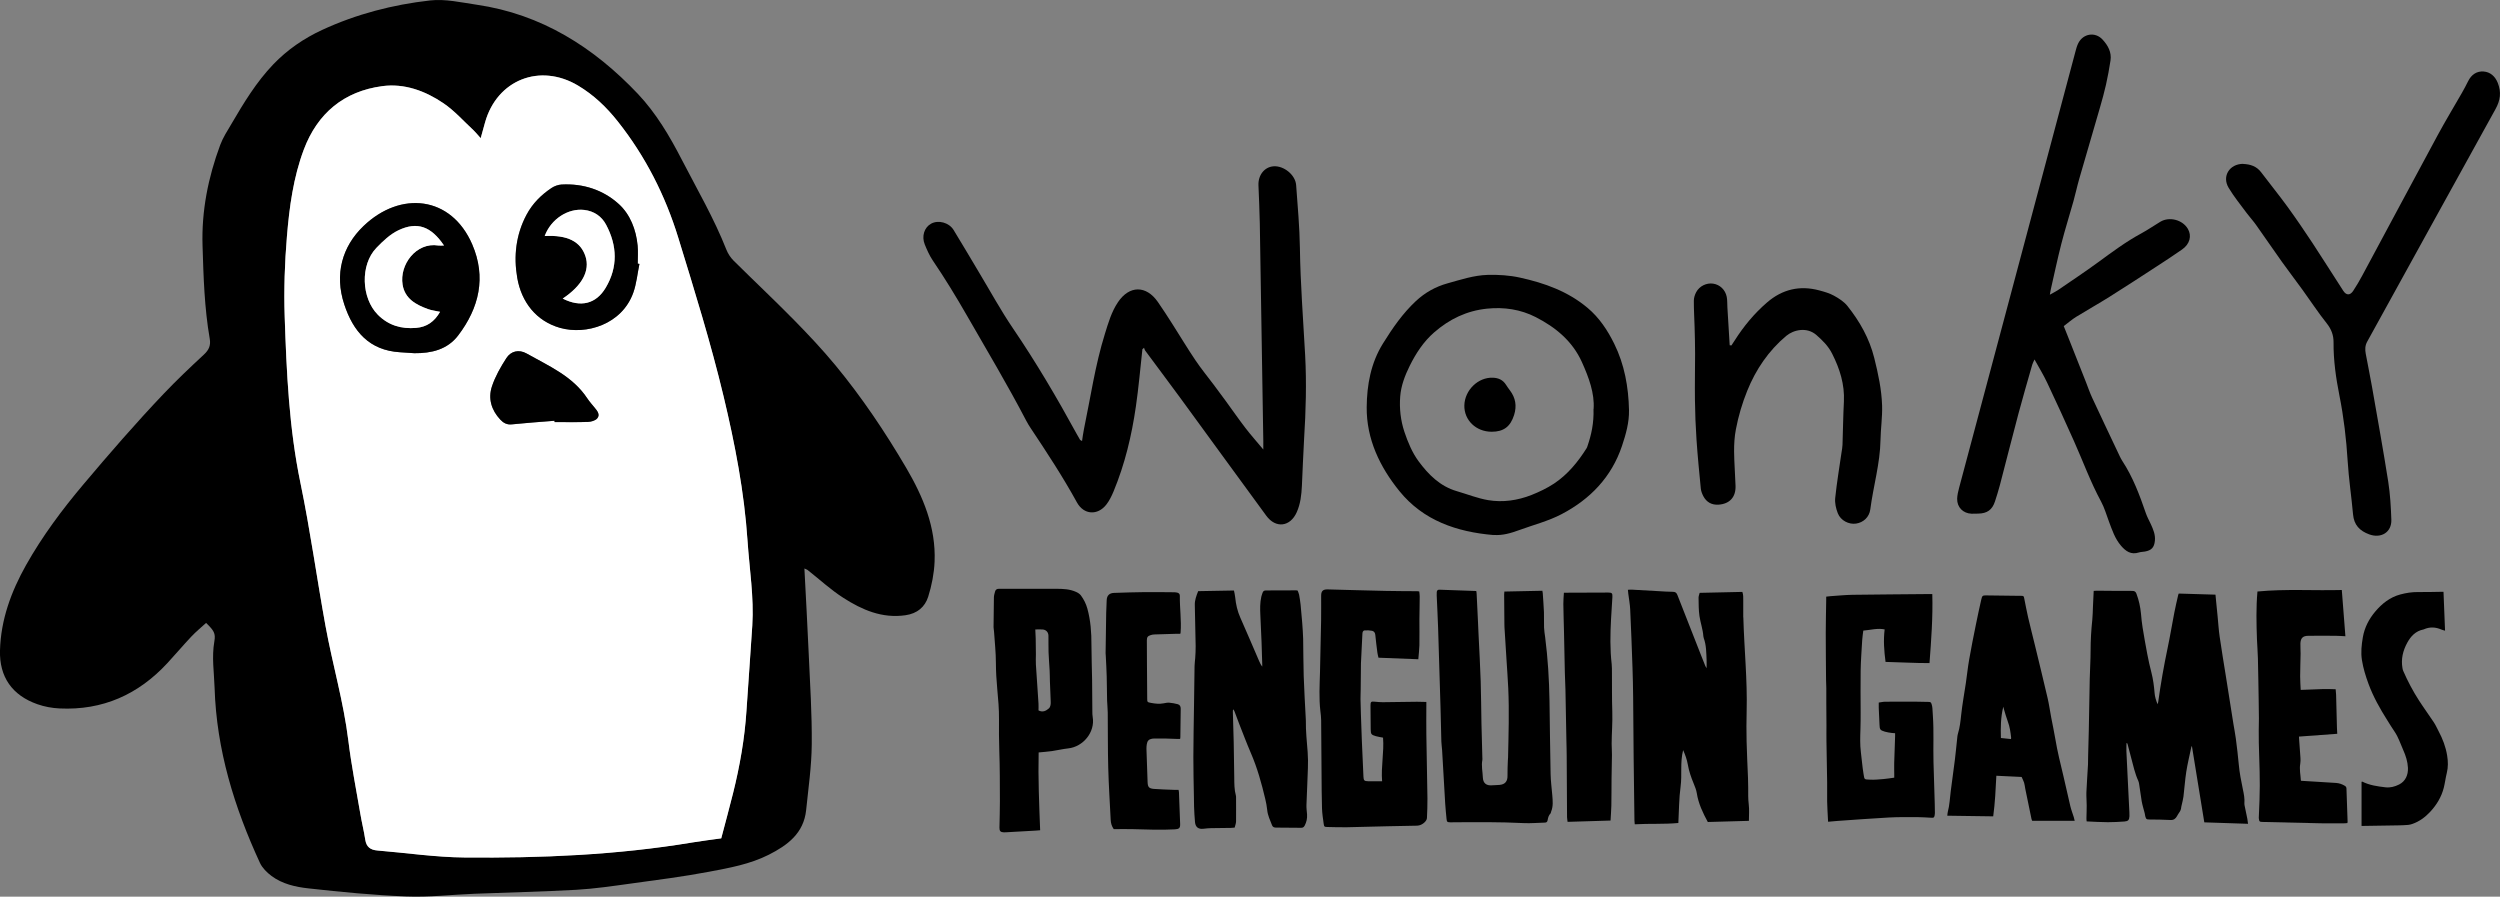 <svg viewBox="0 0 500 179.33" version="1.1" xmlns="http://www.w3.org/2000/svg" id="Layer_1">
  
  <rect x="0" y="0" width="500" height="179.33" fill="#808080" stroke="none"/>
  
  <defs>
    <style>
      .st0 {
        fill: #fff;
      }
    </style>
  </defs>
  <g>
    <path d="M160.88,113.69c.29,5.73.62,11.36.86,17,.27,6.07.67,12.14.61,18.2-.04,4.38-.67,8.75-1.12,13.12-.48,4.63-3.7,7.03-7.48,8.94-3.76,1.9-7.88,2.63-11.94,3.4-5.17.98-10.4,1.64-15.62,2.36-3.63.5-7.28,1.04-10.93,1.25-6.77.38-13.56.52-20.34.79-4.54.18-9.1.72-13.63.54-6.54-.25-13.07-.89-19.57-1.61-2.59-.28-5.25-.87-7.42-2.49-.92-.69-1.84-1.6-2.31-2.61-5.13-11.11-8.69-22.63-9.07-34.99-.1-3.1-.6-6.18-.05-9.31.29-1.63-.09-2.16-1.65-3.7-.97.89-2.01,1.74-2.93,2.71-1.64,1.74-3.19,3.58-4.82,5.34-5.81,6.28-12.95,9.47-21.55,9.06-1.5-.07-3.04-.35-4.45-.85-5.03-1.77-7.62-5.45-7.47-10.77.17-6.13,2.23-11.74,5.2-17.03,3.26-5.79,7.19-11.07,11.49-16.17,5.2-6.17,10.48-12.26,16.04-18.11,2.59-2.72,5.32-5.31,8.07-7.86.98-.91,1.38-1.81,1.15-3.14-1.07-6.15-1.25-12.38-1.44-18.6-.22-6.97,1.12-13.67,3.53-20.16.55-1.48,1.44-2.85,2.25-4.22,2.46-4.2,4.97-8.36,8.37-11.91,2.81-2.93,6.1-5.18,9.74-6.87,6.86-3.18,14.15-5.07,21.63-5.91,3.02-.34,6.2.4,9.27.85,12.99,1.88,23.46,8.53,32.29,17.85,3.61,3.82,6.33,8.41,8.76,13.13,3.08,5.96,6.46,11.76,8.93,18.02.31.79.83,1.58,1.43,2.18,4.02,3.99,8.16,7.88,12.13,11.92,2.85,2.9,5.65,5.88,8.24,9.01,5.3,6.42,9.94,13.33,14.15,20.5,3.38,5.76,5.98,11.9,5.69,18.78-.1,2.36-.57,4.77-1.28,7.02-.65,2.04-2.17,3.36-4.55,3.7-4.69.67-8.67-1.08-12.39-3.46-2.54-1.62-4.79-3.71-7.18-5.59-.17-.13-.39-.18-.64-.3ZM96.14,27.64c-.7-.78-1.04-1.22-1.44-1.59-1.99-1.84-3.81-3.92-6.03-5.42-3.63-2.46-7.8-4.01-12.22-3.41-7.69,1.03-12.97,5.44-15.7,12.7-2.09,5.57-2.88,11.46-3.37,17.34-.44,5.32-.62,10.69-.45,16.03.37,11.17.87,22.31,3.16,33.33,1.96,9.45,3.27,19.04,5,28.54,1.4,7.69,3.62,15.21,4.58,23.01.6,4.91,1.57,9.77,2.4,14.64.29,1.72.72,3.42.98,5.14.22,1.45,1.05,2.02,2.42,2.14,5.81.47,11.6,1.34,17.41,1.4,15.26.14,30.5-.49,45.61-3.01,1.88-.31,3.77-.54,5.75-.82.81-3.1,1.63-6.06,2.37-9.05,1.35-5.43,2.32-10.92,2.68-16.52.37-5.66.8-11.31,1.16-16.97.36-5.69-.57-11.31-.95-16.96-.66-9.77-2.51-19.35-4.77-28.81-2.56-10.71-5.84-21.26-9.08-31.8-2.6-8.46-6.57-16.29-12.1-23.27-2.25-2.84-4.81-5.3-7.95-7.17-7.61-4.54-16.2-1.16-18.6,7.38-.25.91-.5,1.81-.87,3.14Z"></path>
    <path d="M96.14,27.64c.37-1.32.61-2.23.87-3.14,2.39-8.55,10.99-11.92,18.6-7.38,3.15,1.88,5.7,4.33,7.95,7.17,5.53,6.98,9.5,14.81,12.1,23.27,3.24,10.54,6.52,21.08,9.08,31.8,2.26,9.46,4.12,19.04,4.77,28.81.38,5.65,1.31,11.27.95,16.96-.36,5.66-.79,11.31-1.16,16.97-.36,5.59-1.33,11.09-2.68,16.52-.74,2.99-1.56,5.95-2.37,9.05-1.98.28-3.87.51-5.75.82-15.1,2.52-30.34,3.15-45.61,3.01-5.81-.05-11.61-.92-17.41-1.4-1.37-.11-2.2-.69-2.42-2.14-.26-1.72-.69-3.42-.98-5.14-.83-4.88-1.8-9.74-2.4-14.64-.95-7.79-3.18-15.32-4.58-23.01-1.73-9.5-3.04-19.09-5-28.54-2.29-11.02-2.79-22.17-3.16-33.33-.18-5.33,0-10.71.45-16.03.49-5.88,1.28-11.77,3.37-17.34,2.73-7.26,8.01-11.67,15.7-12.7,4.42-.59,8.59.95,12.22,3.41,2.22,1.5,4.04,3.58,6.03,5.42.4.37.73.81,1.44,1.59ZM82.86,70.64c3.43.03,6.63-.72,8.78-3.56,4.19-5.51,5.64-11.63,2.81-18.19-4.2-9.74-14.36-10.78-21.76-3.67-4.27,4.1-5.82,9.63-3.84,15.65,1.79,5.44,5.02,9.2,11.15,9.58.95.06,1.91.13,2.86.19ZM127.89,52.78c-.12-.02-.23-.04-.35-.06,0-1.2.09-2.4-.02-3.59-.3-3.19-1.49-6.26-3.76-8.32-3.12-2.83-7.13-4.14-11.46-3.91-.68.04-1.43.31-2,.69-2.08,1.39-3.81,3.11-5.01,5.37-2.12,3.99-2.59,8.29-1.85,12.58.84,4.89,3.82,8.68,8.58,10.03,5.19,1.46,12.34-.68,14.62-7.01.66-1.84.84-3.85,1.24-5.79ZM110.9,84.15l.02.27c2.23,0,4.46.05,6.68-.03.64-.02,1.47-.26,1.85-.71.62-.73.02-1.47-.5-2.11-.5-.62-1.04-1.21-1.48-1.87-2.95-4.48-7.74-6.5-12.14-8.99-1.56-.88-3.14-.49-4.05.91-1.16,1.78-2.24,3.69-2.9,5.69-.79,2.41-.11,4.72,1.68,6.62.62.66,1.3,1.05,2.31.95,2.84-.3,5.69-.49,8.53-.72Z" class="st0"></path>
    <path d="M82.86,70.64c-.95-.06-1.91-.13-2.86-.19-6.14-.38-9.36-4.14-11.15-9.58-1.98-6.02-.43-11.55,3.84-15.65,7.4-7.11,17.56-6.07,21.76,3.67,2.83,6.56,1.38,12.68-2.81,18.19-2.16,2.84-5.35,3.59-8.78,3.56ZM88.02,62.36c-.91-.2-1.7-.29-2.43-.55-2.41-.87-4.62-2.07-5.08-4.89-.65-4,2.72-8.52,7.12-7.83.34.05.69,0,1.16,0-2.57-3.81-5.33-4.84-9.1-3.05-1.67.79-3.13,2.18-4.43,3.54-3.25,3.38-3.02,10.02.3,13.36,2.13,2.14,4.7,2.88,7.65,2.63,2.17-.18,3.67-1.26,4.8-3.22Z"></path>
    <path d="M127.89,52.78c-.4,1.93-.58,3.95-1.24,5.79-2.28,6.34-9.43,8.47-14.62,7.01-4.76-1.34-7.74-5.13-8.58-10.03-.74-4.3-.27-8.59,1.85-12.58,1.2-2.26,2.93-3.98,5.01-5.37.57-.38,1.32-.65,2-.69,4.33-.24,8.34,1.07,11.46,3.91,2.27,2.06,3.46,5.13,3.76,8.32.11,1.19.02,2.39.02,3.59.12.02.23.04.35.06ZM108.94,47.2c4.56-.25,7.18,1.09,8.16,4.05.95,2.88-.66,5.87-4.55,8.46,3.58,1.81,6.66,1.09,8.61-2.19,2.45-4.14,2.29-8.39.08-12.56-.9-1.71-2.43-2.75-4.39-2.98-3.25-.37-6.66,1.84-7.9,5.21Z"></path>
    <path d="M110.9,84.15c-2.84.23-5.69.43-8.53.72-1,.11-1.69-.29-2.31-.95-1.78-1.9-2.47-4.2-1.68-6.62.66-2,1.75-3.91,2.9-5.69.9-1.39,2.49-1.79,4.05-.91,4.4,2.49,9.19,4.51,12.14,8.99.44.66.98,1.26,1.48,1.87.52.63,1.12,1.38.5,2.11-.38.45-1.21.68-1.85.71-2.22.08-4.45.03-6.68.03l-.02-.27Z"></path>
    <path d="M88.02,62.36c-1.13,1.96-2.63,3.04-4.8,3.22-2.95.25-5.52-.49-7.65-2.63-3.32-3.34-3.55-9.98-.3-13.36,1.31-1.36,2.77-2.75,4.43-3.54,3.77-1.79,6.53-.76,9.1,3.05-.47,0-.82.05-1.16,0-4.4-.69-7.77,3.83-7.12,7.83.45,2.81,2.67,4.02,5.08,4.89.72.26,1.51.35,2.43.55Z" class="st0"></path>
    <path d="M108.94,47.2c1.24-3.37,4.65-5.59,7.9-5.21,1.96.23,3.49,1.27,4.39,2.98,2.21,4.17,2.37,8.42-.08,12.56-1.95,3.29-5.03,4.01-8.61,2.19,3.89-2.6,5.49-5.58,4.55-8.46-.97-2.96-3.6-4.3-8.16-4.05Z" class="st0"></path>
  </g>
  <g>
    <path d="M228.48,69.85c-.42,3.81-.75,7.64-1.3,11.43-.84,5.83-2.2,11.55-4.47,17.01-.38.91-.83,1.83-1.43,2.61-1.74,2.25-4.52,2.08-5.89-.41-2.81-5.12-6.01-9.99-9.24-14.84-.33-.5-.65-1.01-.92-1.54-3.71-7.12-7.82-14-11.82-20.96-2.16-3.76-4.41-7.46-6.85-11.05-.66-.98-1.15-2.09-1.6-3.19-.68-1.66-.1-3.44,1.27-4.18,1.43-.78,3.55-.24,4.48,1.25,1.73,2.8,3.37,5.64,5.07,8.46,2.26,3.76,4.36,7.62,6.82,11.24,4.63,6.81,8.8,13.89,12.74,21.11.21.39.44.78.67,1.17.04.07.16.1.4.24.13-.81.21-1.58.37-2.32,1.33-6.38,2.25-12.86,4.2-19.11.68-2.19,1.31-4.39,2.61-6.33,2.27-3.38,5.64-3.42,7.98-.05,1,1.43,1.94,2.9,2.88,4.37,1.55,2.43,3.04,4.92,4.65,7.31,1.14,1.69,2.44,3.27,3.66,4.9.81,1.08,1.61,2.15,2.4,3.24,1.32,1.81,2.6,3.66,3.96,5.43,1.05,1.37,2.2,2.65,3.54,4.26,0-.79,0-1.26,0-1.73-.23-14.51-.45-29.01-.7-43.52-.04-2.54-.18-5.08-.27-7.62-.07-2.04,1.23-3.65,3.04-3.77,2.05-.14,4.36,1.73,4.5,3.77.3,4.17.69,8.35.75,12.53.1,7.18.66,14.32,1.05,21.48.3,5.59.14,11.16-.21,16.74-.19,3.13-.28,6.27-.44,9.41-.09,1.8-.28,3.57-1.03,5.25-1.3,2.93-4.19,3.3-6.09.71-5.78-7.88-11.52-15.79-17.28-23.67-2.3-3.14-4.64-6.24-6.95-9.37-.12-.16-.15-.37-.22-.56-.11.1-.22.19-.33.29Z"></path>
    <path d="M409.99,58.93c.72-.41,1.16-.62,1.57-.89,2.71-1.86,5.46-3.68,8.11-5.62,2.78-2.03,5.53-4.09,8.57-5.73,1.31-.71,2.55-1.57,3.83-2.34,1.8-1.08,4.42-.4,5.49,1.4.84,1.41.41,3.07-1.15,4.15-1.64,1.14-3.3,2.24-4.97,3.32-3.18,2.07-6.35,4.14-9.55,6.15-2.19,1.38-4.46,2.64-6.66,4-.84.52-1.59,1.18-2.48,1.85.3.74.57,1.42.84,2.1,1.21,3.05,2.41,6.1,3.62,9.15.4,1.02.75,2.06,1.21,3.05,1.7,3.66,3.43,7.3,5.16,10.95.28.59.54,1.19.89,1.73,2.12,3.24,3.46,6.83,4.71,10.47.26.75.66,1.45.99,2.17.48,1.05.93,2.1.81,3.3-.14,1.36-.67,1.93-2.01,2.17-.39.07-.81.06-1.18.18-1.58.51-2.63-.22-3.61-1.37-1.2-1.41-1.75-3.11-2.38-4.78-.51-1.35-.9-2.76-1.58-4.02-2.12-3.91-3.63-8.08-5.44-12.13-1.74-3.91-3.53-7.8-5.36-11.68-.72-1.52-1.6-2.96-2.52-4.62-.22.51-.37.76-.45,1.04-.92,3.25-1.88,6.49-2.75,9.76-1.27,4.76-2.47,9.55-3.72,14.32-.29,1.11-.64,2.2-.99,3.29-.55,1.67-1.56,2.39-3.34,2.42-.45,0-.9.04-1.34.02-1.69-.06-2.91-1.28-2.88-2.98.02-.74.2-1.48.39-2.2,3.32-12.47,6.65-24.93,9.98-37.4,4.43-16.61,8.85-33.22,13.28-49.82.15-.58.31-1.17.57-1.69.98-1.96,3.39-2.34,4.86-.74,1.07,1.16,1.84,2.52,1.59,4.19-.25,1.62-.54,3.23-.9,4.83-.34,1.51-.75,2.99-1.18,4.48-1.38,4.79-2.79,9.56-4.17,14.35-.43,1.48-.74,3-1.16,4.48-.79,2.83-1.68,5.63-2.41,8.47-.78,3.04-1.42,6.11-2.12,9.17-.05.23-.09.47-.19,1.03Z"></path>
    <path d="M448.65,32.79c1.37.06,2.66.43,3.59,1.68,1.74,2.31,3.57,4.55,5.26,6.88,1.73,2.38,3.38,4.81,5,7.26,2.08,3.16,4.09,6.37,6.15,9.55.61.94,1.37.95,1.99.01.66-1,1.26-2.03,1.83-3.09,5.03-9.35,10.02-18.71,15.07-28.05,1.54-2.85,3.22-5.62,4.83-8.43.44-.78.87-1.57,1.26-2.37.66-1.33,1.74-2.03,3.08-1.93,1.34.09,2.33.97,2.85,2.29.73,1.85.52,3.48-.47,5.25-8.58,15.47-17.08,30.99-25.64,46.47-.46.83-.45,1.61-.3,2.44.4,2.2.87,4.4,1.25,6.6,1.11,6.33,2.25,12.65,3.25,19,.39,2.5.53,5.06.62,7.59.09,2.51-2.04,3.8-4.41,2.94-1.94-.71-3.06-1.89-3.25-4-.32-3.57-.86-7.12-1.08-10.7-.27-4.39-.78-8.73-1.64-13.04-.7-3.52-1.21-7.07-1.18-10.68.01-1.44-.45-2.64-1.38-3.81-1.71-2.14-3.2-4.44-4.81-6.66-1.37-1.9-2.8-3.75-4.16-5.66-1.74-2.43-3.41-4.91-5.15-7.35-.57-.81-1.26-1.54-1.85-2.34-1.24-1.68-2.57-3.3-3.64-5.09-1.37-2.29.18-4.78,2.91-4.78Z"></path>
    <path d="M346.3,69.06c.21-.32.43-.64.64-.97,1.8-2.84,3.92-5.4,6.47-7.6,3.06-2.64,6.55-3.46,10.45-2.41,1.01.27,2.04.56,2.94,1.06.98.54,2.01,1.2,2.69,2.06,2.46,3.09,4.38,6.47,5.36,10.39.79,3.16,1.47,6.31,1.57,9.55.07,2.28-.28,4.57-.32,6.86-.08,4.71-1.44,9.23-2.04,13.87-.2,1.56-1.39,2.64-2.86,2.85-1.43.21-3.07-.61-3.64-2.07-.37-.94-.62-2.05-.52-3.04.32-3.07.83-6.11,1.27-9.16.07-.49.18-.98.19-1.47.1-2.89.13-5.78.28-8.66.17-3.44-.82-6.55-2.35-9.58-.77-1.53-1.9-2.64-3.14-3.73-1.92-1.68-4.58-1.06-6.06.18-3.51,2.96-6.05,6.68-7.78,10.96-1.01,2.5-1.77,5.08-2.27,7.71-.28,1.45-.37,2.96-.36,4.45.02,2.29.22,4.58.29,6.87.07,2.24-1.17,3.59-3.37,3.75-1.38.1-2.43-.48-3.07-1.69-.25-.48-.46-1.02-.51-1.55-.32-3.27-.64-6.54-.86-9.81-.18-2.63-.28-5.27-.31-7.91-.04-3.09.03-6.17.03-9.26,0-1.79-.05-3.58-.1-5.36-.05-1.74-.16-3.48-.15-5.22,0-.57.2-1.19.47-1.7.66-1.23,2.08-1.9,3.4-1.7,1.34.2,2.43,1.22,2.71,2.65.13.68.09,1.39.13,2.08.15,2.53.31,5.06.46,7.59.12.01.24.02.37.04Z"></path>
    <g>
      <path d="M298.71,107.01c-7.33-.62-14.04-2.89-18.81-8.77-3.92-4.83-6.62-10.42-6.56-16.81.04-4.44.82-8.82,3.26-12.74,1.9-3.06,3.93-6,6.57-8.47,1.82-1.7,3.95-2.89,6.33-3.55,2.63-.73,5.27-1.61,8.01-1.69,2.17-.06,4.41.08,6.52.55,4.89,1.08,9.55,2.74,13.49,6.05,2.35,1.98,3.98,4.45,5.31,7.14,2.07,4.18,2.87,8.68,2.97,13.31.05,2.47-.63,4.84-1.4,7.15-2.09,6.24-6.37,10.66-12.06,13.64-2.66,1.4-5.66,2.16-8.5,3.2-1.65.6-3.31,1.11-5.12.97ZM318.72,81.79c.22-3.09-.94-6.27-2.34-9.37-1.89-4.2-5.27-6.97-9.24-9-3.02-1.54-6.3-2.04-9.73-1.69-4.08.42-7.54,2.1-10.58,4.75-2.14,1.86-3.66,4.21-4.9,6.71-.94,1.91-1.72,3.93-1.89,6.1-.19,2.41.09,4.82.84,7.08.69,2.06,1.56,4.16,2.84,5.89,1.95,2.64,4.29,5,7.63,5.97,2.1.61,4.16,1.44,6.29,1.8,2.93.49,5.88.06,8.65-1.03,1.56-.62,3.11-1.36,4.51-2.28,2.73-1.81,4.78-4.32,6.52-7.08.08-.12.12-.27.17-.41.78-2.28,1.3-4.6,1.21-7.44Z"></path>
      <path d="M298.34,86.35c-3.14,0-5.54-2.32-5.47-5.28.08-3.05,2.76-5.65,5.71-5.53,1.12.04,2.02.45,2.63,1.43.24.38.5.74.77,1.1,1.14,1.5,1.41,3.12.84,4.93-.73,2.31-2.07,3.35-4.49,3.35Z"></path>
    </g>
  </g>
  <g>
    <g>
      <path d="M349.75,164.17c-2.8.08-5.5.16-8.19.23-1-1.85-1.88-3.69-2.2-5.76-.1-.66-.37-1.3-.62-1.92-.52-1.25-.96-2.52-1.19-3.87-.17-.96-.5-1.87-.92-2.83-.64,2.46-.19,4.9-.51,7.29-.33,2.39-.31,4.83-.45,7.29-2.93.27-5.79.09-8.72.26-.02-.28-.06-.52-.06-.76-.06-4.18-.12-8.37-.16-12.55-.04-4.03-.06-8.06-.1-12.09-.02-1.98-.06-3.96-.13-5.93-.13-3.88-.28-7.76-.46-11.64-.05-1.05-.25-2.09-.38-3.13-.03-.24-.05-.49-.08-.8.31-.02.56-.05.8-.03,1.78.09,3.55.2,5.33.3.95.05,1.9.13,2.85.13.52,0,.75.19.93.66,1.56,4.01,3.14,8.02,4.72,12.03.28.72.57,1.44.86,2.16.04.1.11.2.25.43,0-.66.02-1.15,0-1.64-.07-1.47-.05-2.96-.57-4.38-.04-.12-.07-.24-.08-.37-.09-1.38-.58-2.69-.78-4.05-.17-1.21-.16-2.44-.18-3.67,0-.31.14-.62.22-.96,2.87-.06,5.69-.13,8.54-.19.21.59.18,1.13.18,1.68-.01,1.1,0,2.2,0,3.3,0,.07.02.15.02.22.17,6.21.82,12.4.66,18.62-.05,2.03-.06,4.06-.01,6.09.05,2.43.19,4.85.28,7.28.02.65.04,1.3.04,1.95,0,1.13-.03,2.24.11,3.37.13,1.06.03,2.14.03,3.26Z"></path>
      <path d="M239.64,118.23c2.39-.04,4.71-.09,7.15-.13.09.46.21.91.25,1.37.14,1.4.44,2.75,1.02,4.05,1.28,2.88,2.51,5.79,3.76,8.68.17.38.34.76.63,1.12,0-.13,0-.26,0-.4-.04-1.5-.08-3-.14-4.51-.07-1.8-.15-3.6-.24-5.4-.06-1.23-.08-2.45.19-3.66.06-.27.17-.52.25-.79.11-.32.3-.47.66-.47,2.03,0,4.06-.01,6.09-.02.07,0,.15.03.27.05.09.26.23.53.29.82.12.66.23,1.33.3,2,.12,1.19.23,2.39.32,3.59.08,1.07.16,2.15.19,3.22.05,2.48.03,4.96.11,7.44.09,2.83.27,5.65.41,8.48,0,.15.02.3.02.45-.03,2.11.2,4.2.36,6.3.08,1.07.09,2.15.05,3.23-.07,2.45-.21,4.91-.29,7.36-.02.62.07,1.25.12,1.87.05.79-.1,1.54-.48,2.25-.16.29-.36.44-.71.43-1.68-.03-3.36-.04-5.04-.04-.37,0-.64-.12-.77-.46-.38-1-.87-1.96-.97-3.06-.07-.74-.22-1.48-.39-2.21-.74-3.12-1.59-6.21-2.87-9.16-.84-1.95-1.59-3.95-2.37-5.93-.31-.79-.6-1.59-.9-2.39-.06-.16-.13-.31-.3-.45-.02.18-.05.36-.04.55.05,2,.13,4,.17,6.01.05,2.35.09,4.71.11,7.06.01,1.23,0,2.46.33,3.65.02.07.03.15.03.22,0,1.65.02,3.29,0,4.94,0,.39-.17.77-.28,1.23-.27.02-.51.06-.74.06-1.33.02-2.66.02-3.98.05-.5.01-1,.06-1.5.12-1.01.12-1.6-.28-1.71-1.31-.11-1.05-.14-2.1-.19-3.15-.03-.65-.02-1.3-.03-1.95-.04-2.65-.12-5.3-.11-7.96,0-3.41.09-6.81.13-10.22.04-2.65.06-5.31.11-7.96,0-.52.1-1.05.13-1.57.04-.8.11-1.6.09-2.4-.04-2.76-.11-5.51-.17-8.26-.02-.95.31-1.81.67-2.73Z"></path>
      <path d="M276.42,156.25c-.24-2.92.42-5.8.19-8.72-.49-.1-.97-.16-1.42-.29-.95-.28-1.03-.4-1.05-1.37-.03-1.58-.04-3.16-.04-4.74,0-.79.11-.87.88-.79.52.05,1.05.1,1.57.1,2.28-.02,4.56-.07,6.84-.09.6,0,1.19.03,1.88.04,0,.33,0,.57,0,.81,0,1.9-.03,3.81,0,5.71.06,4.26.16,8.52.22,12.78.02,1.3-.05,2.6-.1,3.91-.02.59-.81,1.31-1.58,1.48-.22.05-.45.06-.67.06-1.85.04-3.71.07-5.56.11-2.73.06-5.46.15-8.19.2-1.3.02-2.61-.02-3.91-.05-.59-.01-.66-.06-.74-.62-.14-1.04-.31-2.09-.34-3.13-.07-2.28-.07-4.56-.09-6.84-.03-3.58-.04-7.16-.08-10.75,0-.6-.08-1.2-.15-1.8-.31-2.63-.15-5.25-.08-7.88.09-3.41.16-6.81.22-10.22.03-1.68,0-3.36.01-5.03,0-.92.36-1.27,1.29-1.25,3.88.1,7.76.22,11.65.3,2.1.05,4.21.04,6.31.06.1,0,.19.03.37.05.03.34.1.67.09,1.01,0,1.5-.05,3.01-.06,4.51,0,1.75.03,3.51,0,5.26-.02.89-.14,1.78-.22,2.78-2.69-.1-5.28-.2-7.96-.31-.08-.33-.18-.66-.22-.99-.15-1.19-.31-2.39-.42-3.58-.04-.45-.28-.73-.64-.81-.48-.1-.99-.12-1.48-.08-.34.02-.45.34-.46.68-.05,1.15-.11,2.29-.17,3.44-.04.82-.1,1.65-.12,2.47-.03,1.73-.03,3.46-.05,5.18,0,.65-.05,1.3-.04,1.95.01,1,.04,2,.08,3,.06,1.78.12,3.56.19,5.33.1,2.4.2,4.81.32,7.21.04.77.17.89.96.91.9.02,1.79,0,2.8,0Z"></path>
      <path d="M300.9,118.31c2.53-.05,5.02-.1,7.57-.16.02.14.07.3.08.46.08,1.27.19,2.55.24,3.82.04,1.02-.02,2.05.02,3.07.02.65.14,1.29.22,1.93.54,4.23.8,8.48.87,12.74.07,4.88.12,9.77.22,14.65.03,1.42.22,2.84.34,4.26.09,1.1.2,2.2-.24,3.26-.05.11-.04.27-.12.35-.38.38-.49.86-.58,1.36-.06.32-.22.47-.56.47-1.4.03-2.81.17-4.21.1-4.78-.24-9.57-.2-14.35-.16-.13,0-.25,0-.38,0-.56-.02-.65-.08-.71-.65-.1-1.02-.2-2.04-.27-3.07-.21-3.57-.41-7.15-.62-10.72-.03-.57-.14-1.15-.15-1.72-.06-2.2-.09-4.4-.16-6.6-.16-5.38-.32-10.77-.49-16.15-.07-2.15-.19-4.3-.28-6.46,0-.22,0-.45.01-.67.03-.32.19-.5.54-.48,2.43.09,4.85.17,7.28.26.02,0,.04.02.11.06.02.16.04.35.05.55.09,1.8.17,3.6.26,5.4.04.9.08,1.8.12,2.7.15,3.13.33,6.25.43,9.38.09,2.78.09,5.56.15,8.34.05,2.3.12,4.61.18,6.91,0,.15.03.31,0,.45-.23,1.18.06,2.35.1,3.52.05,1.14.71,1.65,1.84,1.55.5-.04,1-.03,1.5-.08,1.12-.1,1.62-.73,1.59-1.85-.02-1,.04-2,.07-3,0-.2.04-.4.04-.6.1-4.63.25-9.27.04-13.9-.09-1.95-.24-3.9-.36-5.85-.12-1.87-.24-3.75-.35-5.62-.03-.43-.06-.85-.06-1.28-.02-2-.04-4.01-.05-6.01,0-.17.03-.34.05-.59Z"></path>
      <path d="M208.04,166.05c-.39.03-.63.06-.88.07-1.95.11-3.9.22-5.85.33-.18,0-.35.03-.53.02-.67-.03-.9-.25-.89-.92.02-1.75.1-3.5.09-5.26-.01-3.38,0-6.76-.12-10.14-.07-2.1-.08-4.2-.06-6.3.02-2.02-.16-4.05-.35-6.07-.16-1.72-.26-3.43-.27-5.17,0-2.12-.24-4.24-.38-6.37-.02-.27-.09-.55-.09-.82.01-1.98.03-3.96.07-5.93,0-.39.13-.79.23-1.17.1-.39.37-.57.78-.56.2,0,.4,0,.6,0,3.61,0,7.21,0,10.82,0,1.39,0,2.76.05,4.04.64.35.16.72.4.94.7.58.79,1.01,1.65,1.28,2.61.66,2.39.83,4.82.82,7.29,0,2.3.1,4.61.13,6.91.03,2.1.03,4.21.05,6.31,0,.4,0,.81.07,1.2.51,3.01-1.91,5.94-4.9,6.26-1.09.12-2.17.38-3.26.54-.86.12-1.73.18-2.65.27-.12,5.16.1,10.32.3,15.56ZM207.06,125.89c.03.69.07,1.24.08,1.78.02,1.07.03,2.15.04,3.22,0,.67-.05,1.35,0,2.02.16,2.6.35,5.19.52,7.79.03.47,0,.94,0,1.38.84.45,1.51.09,2.05-.38.39-.34.42-.93.39-1.47-.07-1.35-.11-2.69-.16-4.04-.02-.67-.01-1.35-.05-2.02-.06-1.25-.18-2.49-.22-3.74-.04-1.1,0-2.2-.02-3.3-.02-.73-.51-1.21-1.23-1.24-.42-.02-.84,0-1.39,0Z"></path>
      <path d="M236.02,126.76c-.29,0-.56,0-.83,0-1.43.04-2.85.08-4.28.13-.25,0-.5.05-.74.12-.63.2-.8.41-.8,1.08,0,1.5,0,3.01.02,4.51.02,2.35.03,4.71.05,7.06,0,.76.01.78.77.92.84.16,1.68.25,2.54.08.37-.08.75-.15,1.12-.12.56.05,1.13.15,1.68.3.42.12.6.44.59.92-.04,1.9-.05,3.81-.07,5.71,0,.1-.03.19-.05.32-.17,0-.31,0-.46,0-.77-.03-1.55-.07-2.32-.08-.72-.01-1.45,0-2.17,0-.22,0-.45-.01-.67.03-.64.12-.94.44-1.04,1.1-.04.3-.08.6-.07.9.07,2.23.15,4.46.23,6.69.04.97.26,1.26,1.24,1.35,1.35.11,2.7.13,4.05.19.29.01.59,0,.9,0,.04.21.07.32.08.44.08,2.13.17,4.26.24,6.38.03.82-.21,1.03-1.06,1.08-2.81.15-5.61.04-8.41-.04-1.28-.04-2.55,0-3.81,0-.42-.61-.58-1.21-.61-1.84-.17-3.48-.4-6.95-.49-10.43-.1-3.68-.06-7.36-.1-11.05,0-.8-.11-1.6-.13-2.4-.04-1.63-.03-3.26-.08-4.88-.04-1.33-.11-2.65-.18-3.98,0-.2-.04-.4-.04-.6.04-2.7.08-5.41.12-8.11.02-.85.05-1.7.1-2.55.05-.9.55-1.38,1.47-1.41,2.08-.07,4.16-.14,6.24-.16,1.88-.02,3.76.02,5.64.03.25,0,.51.01.75.07.31.08.53.26.53.63-.04,2.45.34,4.9.15,7.36,0,.05-.02.1-.07.27Z"></path>
      <path d="M322.09,164.11c-2.87.09-5.69.17-8.57.26-.04-.34-.1-.63-.11-.92-.03-4.08-.04-8.17-.07-12.25,0-1.05-.04-2.1-.06-3.15-.06-3.38-.12-6.76-.19-10.14-.02-1.13-.1-2.25-.12-3.38-.06-2.73-.11-5.46-.17-8.19-.04-1.85-.11-3.7-.13-5.56,0-.72.06-1.44.11-2.24.27,0,.52,0,.76,0,2.71-.01,5.41-.02,8.12-.03.72,0,.86.14.82.89-.08,1.48-.19,2.95-.27,4.43-.16,3-.22,6.01.13,9,.06.57.04,1.15.05,1.73.02,2.6-.02,5.21.07,7.8.07,2.13-.12,4.25-.13,6.38,0,.75.07,1.5.06,2.25-.01,1.6-.06,3.2-.08,4.8-.02,1.78,0,3.55-.04,5.33-.02.99-.11,1.98-.16,3Z"></path>
    </g>
    <g>
      <path d="M449.6,164.76c-2.98-.1-5.86-.19-8.74-.29-.83-5.12-1.65-10.17-2.48-15.26-.05.08-.1.12-.11.18-.34,1.64-.75,3.28-1.01,4.93-.26,1.66-.36,3.34-.57,5.01-.07.56-.23,1.12-.35,1.67-.03.16-.09.32-.1.48-.03.43-.2.78-.46,1.12-.15.19-.25.42-.38.63-.29.51-.65.81-1.32.77-1.39-.09-2.79-.08-4.18-.1-.6-.01-.68-.06-.85-.66-.05-.2-.06-.41-.11-.6-.1-.39-.22-.78-.32-1.18-.1-.4-.21-.79-.28-1.2-.18-1.11-.33-2.23-.5-3.35-.04-.24-.07-.5-.17-.71-.69-1.5-1.03-3.11-1.45-4.69-.25-.91-.48-1.82-.72-2.74-.02-.07-.06-.13-.2-.17,0,.54-.04,1.09-.02,1.63.07,1.66.15,3.32.24,4.97.11,2.17.22,4.34.32,6.51.02.51.07,1.03.05,1.54-.04.76-.26.99-1,1.05-1.1.08-2.21.14-3.32.14-1.39,0-2.78-.1-4.24-.16-.02-.23-.05-.45-.04-.67.01-.84.06-1.68.05-2.52,0-.88-.09-1.76-.06-2.64.08-1.84.22-3.68.32-5.53.03-.61.02-1.23.03-1.84.04-1.66.1-3.32.13-4.98.07-3.44.11-6.89.19-10.33.04-1.87.17-3.73.17-5.6,0-2.08.12-4.14.34-6.2.09-.85.09-1.72.13-2.58.05-1.06.1-2.12.15-3.21.23-.02.41-.04.59-.04,2.38.02,4.76.05,7.14.04.45,0,.67.16.82.56.49,1.29.78,2.63.91,4.01.08.92.17,1.84.32,2.75.29,1.78.6,3.56.94,5.33.24,1.23.5,2.45.82,3.66.35,1.36.53,2.74.64,4.13.06.74.28,1.43.59,2.22.07-.21.12-.32.13-.43.5-3.62,1.13-7.21,1.88-10.78.5-2.35.88-4.72,1.34-7.07.23-1.21.52-2.4.79-3.6.02-.08.06-.15.1-.25,2.44.07,4.87.15,7.35.22.04.44.08.86.12,1.28.1,1.04.21,2.08.31,3.12.13,1.33.21,2.66.4,3.98.39,2.7.84,5.39,1.27,8.08.49,3.12.98,6.24,1.48,9.36.16.99.36,1.98.49,2.97.22,1.73.44,3.46.59,5.19.15,1.68.48,3.33.82,4.97.2.92.38,1.85.3,2.8-.02.2.04.41.08.61.17.82.34,1.65.51,2.47.06.3.08.6.14,1.02Z"></path>
      <path d="M365.62,164.36c-.02-.26-.03-.46-.04-.66-.05-1.13-.13-2.25-.15-3.38-.02-1.27.02-2.54,0-3.81-.04-2.75-.1-5.49-.14-8.24-.02-1.06,0-2.13,0-3.19,0-1.46-.03-2.91-.03-4.37,0-1.03,0-2.05,0-3.08,0-.55-.04-1.11-.05-1.66-.02-3.12-.06-6.24-.06-9.35,0-2.19.06-4.39.09-6.58,0-.22,0-.44,0-.71.33-.04.61-.08.89-.1,1.45-.1,2.9-.24,4.36-.27,5.11-.07,10.22-.1,15.33-.15.2,0,.4,0,.64,0,.13,4.63-.21,9.18-.56,13.81-2.96.01-5.86-.18-8.79-.24-.29-2.19-.45-4.32-.18-6.5-1.46-.29-2.81.12-4.27.24-.08.65-.18,1.28-.22,1.91-.12,2.03-.27,4.05-.31,6.08-.05,2.79,0,5.58,0,8.37,0,1.11,0,2.22-.04,3.32-.05,1.56-.11,3.11.09,4.67.18,1.42.29,2.86.52,4.27.2,1.22.1,1.13,1.29,1.19.9.05,1.8-.05,2.7-.12.69-.06,1.38-.17,2.16-.28,0-.2,0-.42,0-.63,0-.76-.03-1.52-.01-2.28.05-1.78.12-3.57.18-5.35,0-.2,0-.4,0-.63-.26-.02-.46-.02-.66-.05-.46-.07-.94-.12-1.39-.26-.97-.3-1.03-.42-1.07-1.43-.04-1.11-.1-2.21-.15-3.32-.01-.33,0-.65,0-1.07.45-.06.89-.17,1.33-.17,1.97-.02,3.94-.02,5.91-.01.88,0,1.76.03,2.65.05.5.01.56.05.7.51.07.23.12.48.14.72.05.53.06,1.06.1,1.6.21,3.07.04,6.15.12,9.23.07,2.77.17,5.54.25,8.3.02.63.02,1.27.03,1.9,0,.14-.02.29-.05.43-.1.45-.17.5-.62.48-.98-.04-1.97-.13-2.95-.13-1.87,0-3.74-.02-5.6.08-3.44.19-6.88.45-10.32.69-.59.04-1.18.1-1.82.16Z"></path>
      <path d="M414.92,164.16c-2.86,0-5.64,0-8.48,0-.04-.11-.12-.25-.15-.4-.42-2.01-.83-4.01-1.24-6.02-.08-.4-.11-.82-.23-1.2-.13-.41-.34-.79-.5-1.15-1.69-.08-3.34-.16-5.05-.24-.14,2.74-.26,5.43-.63,8.12-3.06-.04-6.08-.09-9.18-.13.03-.26.03-.5.09-.73.37-1.38.42-2.8.6-4.2.26-2.08.56-4.14.82-6.22.17-1.32.28-2.65.43-3.98.05-.45.07-.91.2-1.33.37-1.2.5-2.44.63-3.68.23-2.14.62-4.26.94-6.39.23-1.54.38-3.1.65-4.63.41-2.36.88-4.72,1.36-7.07.33-1.67.7-3.33,1.07-4.99.18-.81.28-.86,1.08-.84,2.09.03,4.18.06,6.28.08.21,0,.41,0,.62,0,.49.02.52.04.61.5.26,1.27.49,2.54.78,3.8.42,1.82.89,3.62,1.33,5.44.86,3.57,1.74,7.13,2.57,10.71.3,1.3.48,2.62.73,3.93.26,1.39.57,2.77.8,4.17.42,2.55,1.05,5.06,1.65,7.57.47,1.97.89,3.96,1.36,5.93.18.76.47,1.49.7,2.23.07.23.12.46.18.73ZM402.18,147.81c.03-.12.06-.18.05-.24-.12-1.12-.27-2.23-.68-3.3-.3-.8-.52-1.63-.77-2.45-.04-.12-.06-.24-.12-.48-.53,2.14-.54,4.17-.48,6.26.66.07,1.31.14,2,.21Z"></path>
      <path d="M451.5,118.3c5.64-.54,11.22-.15,16.86-.3.24,3.08.48,6.13.72,9.25-.69-.03-1.3-.09-1.91-.09-1.85-.01-3.69-.03-5.54,0-1.05.01-1.5.46-1.55,1.5-.03.69.05,1.39.04,2.08-.02,1.52-.09,3.04-.09,4.55,0,.87.07,1.75.11,2.69,1.55-.06,3.04-.13,4.53-.17.8-.02,1.59.02,2.46.04.03.4.08.74.09,1.08.06,2.21.11,4.43.17,6.64.01.39.04.77.06,1.19-2.57.19-5.09.37-7.66.56.02.24.03.44.04.64.09,1.21.19,2.41.26,3.62.02.39.03.79-.04,1.17-.2,1.11.06,2.21.12,3.31,0,.04.04.07.06.1,1.04.06,2.08.12,3.12.19,1.29.08,2.58.15,3.87.24.62.04,1.2.25,1.74.57.21.13.32.28.33.54.07,2.21.15,4.43.23,6.64,0,.08-.02.16-.04.27-.17.02-.32.05-.48.05-1.6,0-3.2.03-4.8,0-3.9-.07-7.79-.18-11.69-.27-.59-.01-.67-.08-.74-.66-.02-.16-.01-.33,0-.49.04-1.09.09-2.17.13-3.26.15-3.82-.04-7.63-.14-11.44-.04-1.62,0-3.24.02-4.86,0-1.29-.03-2.58-.05-3.87-.05-2.71-.08-5.41-.15-8.12-.03-1.27-.14-2.54-.19-3.81-.11-3.19-.19-6.39.1-9.59Z"></path>
      <path d="M472.31,165.17v-8.81c.07-.02.12-.05.14-.04,1.46.74,3.04.95,4.63,1.14.96.12,1.88-.13,2.74-.56,1.26-.63,1.83-1.89,1.77-3.33-.06-1.24-.43-2.42-.94-3.55-.55-1.23-.95-2.53-1.72-3.67-.52-.76-1-1.55-1.49-2.33-1.46-2.31-2.79-4.67-3.74-7.25-.57-1.55-1.05-3.1-1.31-4.73-.25-1.55-.08-3.06.18-4.59.34-1.96,1.24-3.68,2.49-5.15,1.32-1.56,2.93-2.86,5.01-3.41,1.16-.31,2.32-.49,3.52-.48,1.54.02,3.08-.03,4.62-.05.14,0,.28,0,.49,0,.1,2.58.21,5.13.31,7.78-.28-.09-.52-.14-.73-.23-1.17-.51-2.34-.57-3.52-.04-.02,0-.04.02-.06.02-1.57.31-2.54,1.35-3.26,2.67-.85,1.57-1.26,3.24-.95,5.04.03.2.08.4.16.59.89,2.05,1.94,4.03,3.15,5.91.95,1.48,2,2.9,2.97,4.37.36.54.62,1.15.93,1.73.83,1.55,1.45,3.17,1.73,4.91.19,1.16.22,2.32-.07,3.48-.24.97-.36,1.98-.6,2.95-.47,1.85-1.43,3.43-2.72,4.82-1.01,1.08-2.17,1.94-3.58,2.43-.27.09-.55.16-.83.19-.61.05-1.23.08-1.84.09-2.32.04-4.64.07-6.95.11-.18,0-.36,0-.53,0Z"></path>
    </g>
  </g>
</svg>